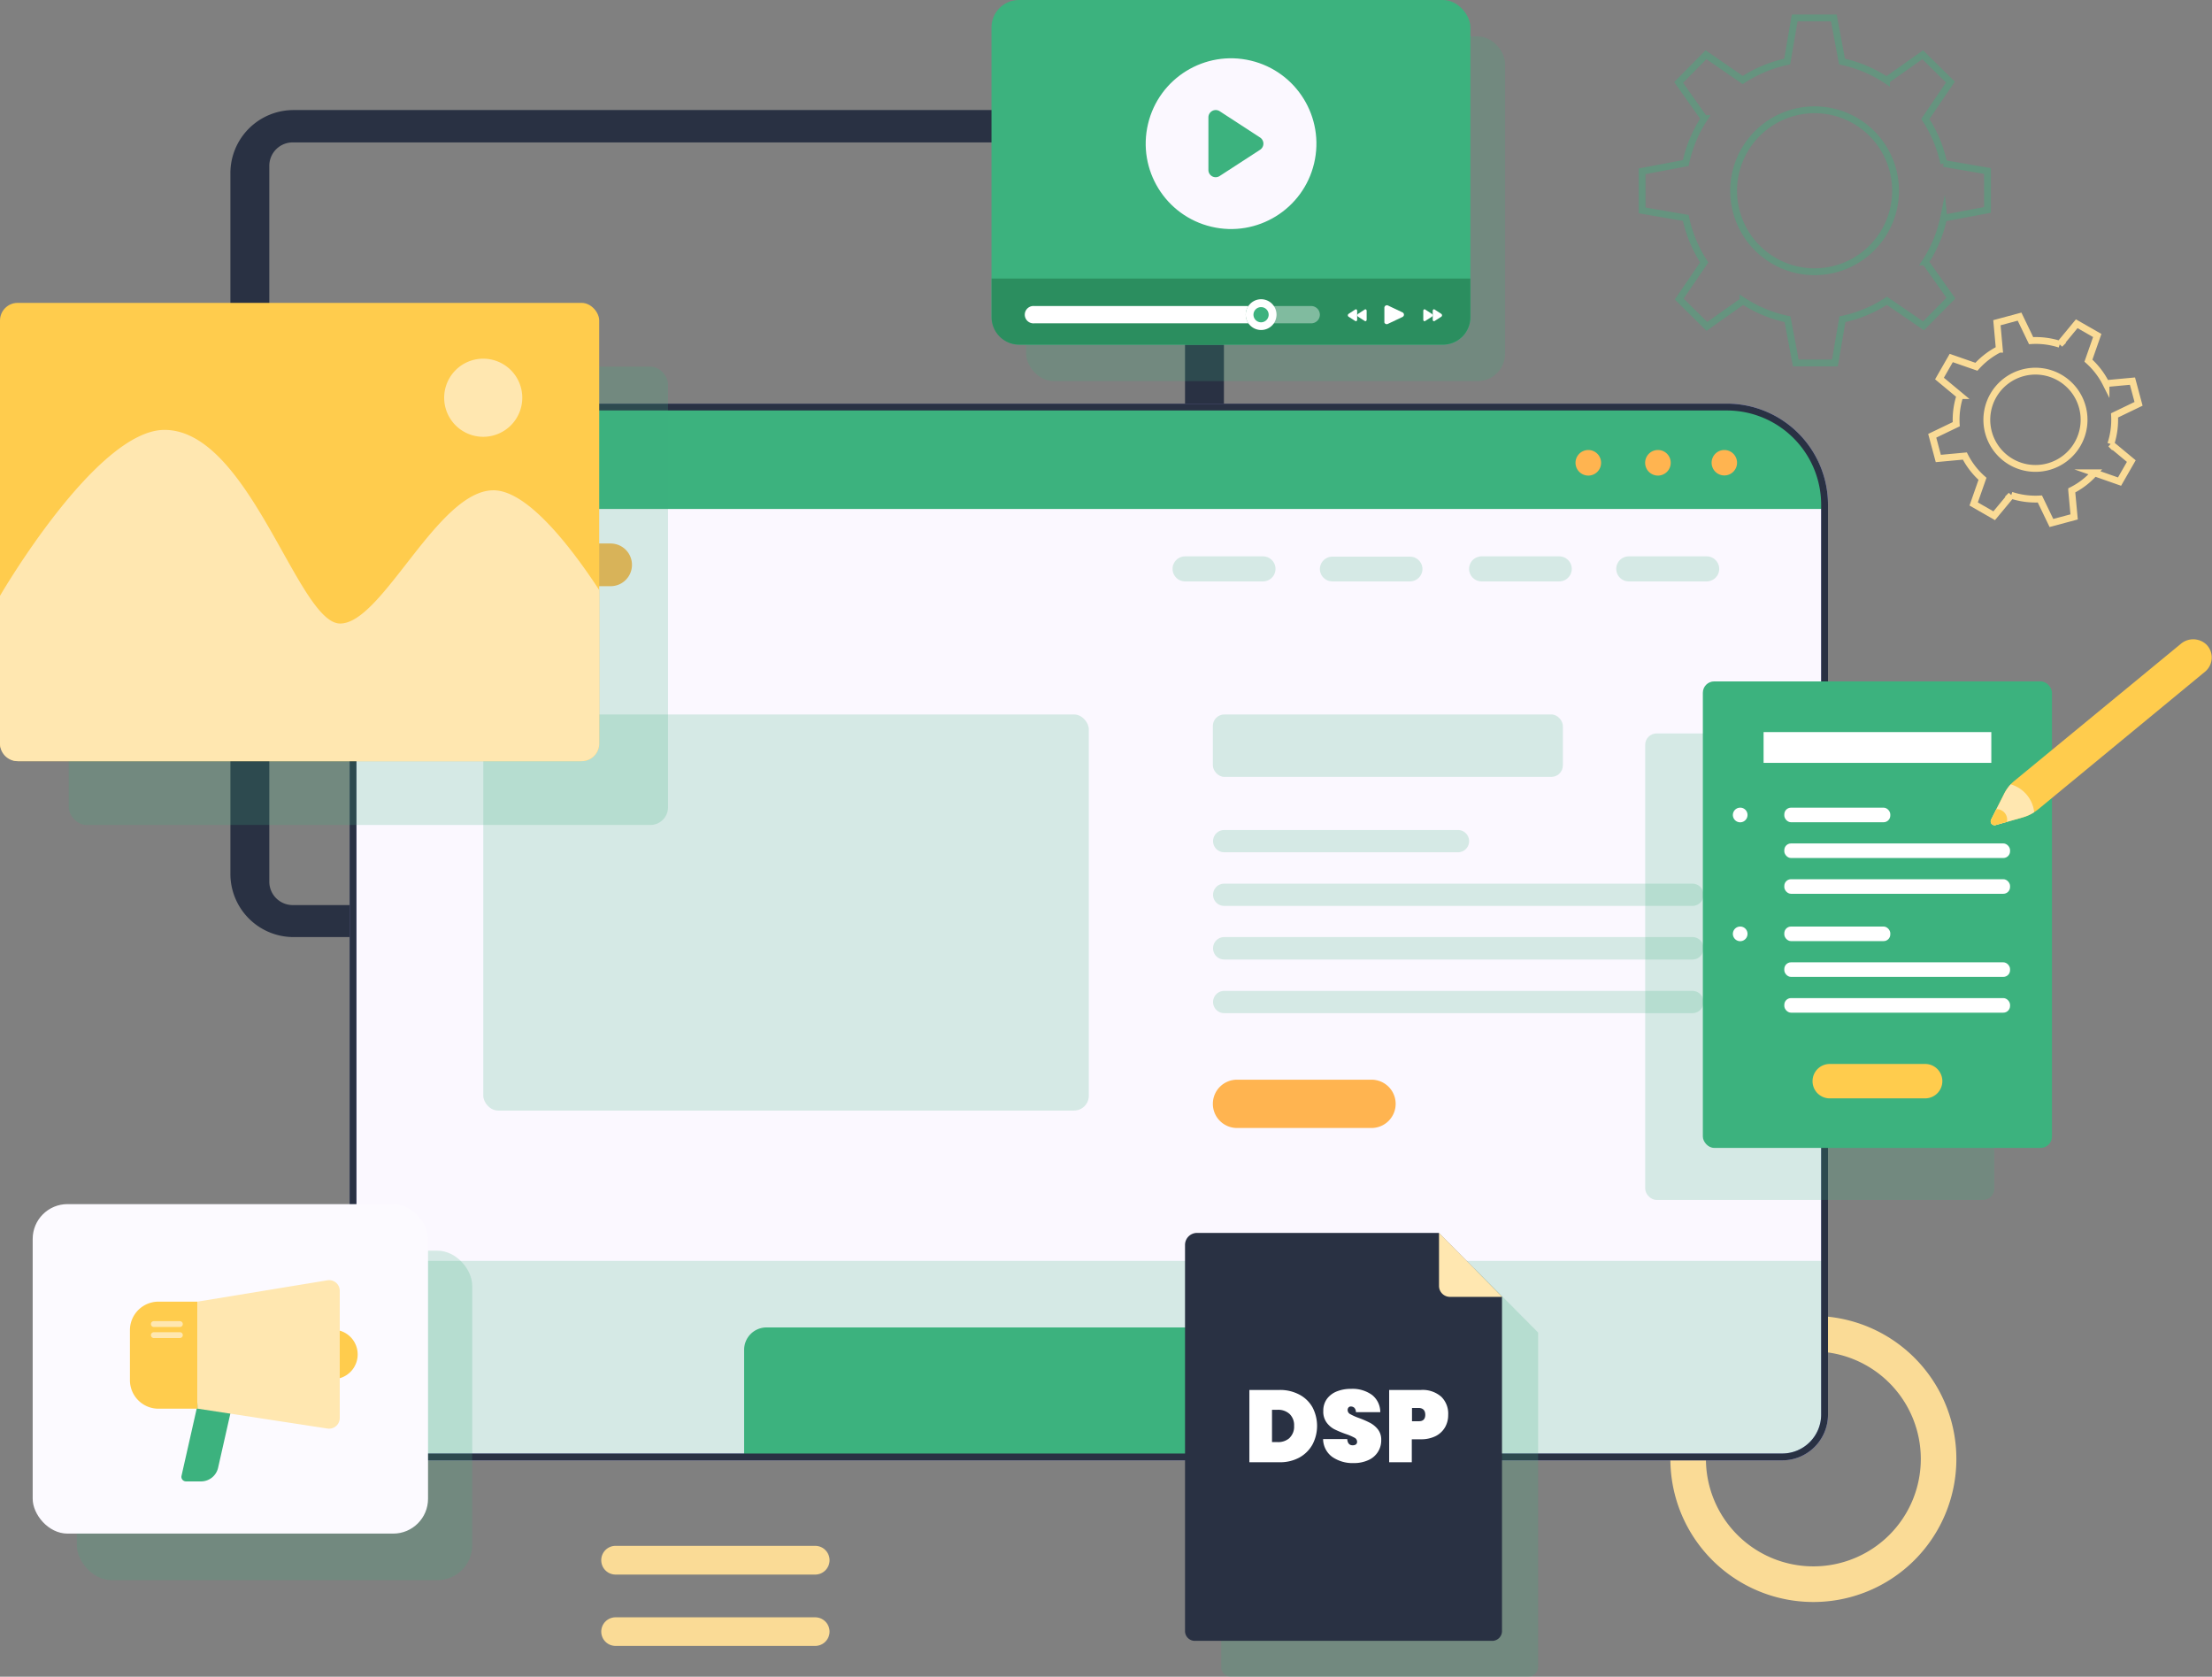 <svg xmlns="http://www.w3.org/2000/svg" viewBox="0 0 323.45 245.13"><rect x="0" y="0" width="323.45" height="245.13" fill="#808080" stroke="none"/><defs><style>.cls-1{isolation:isolate;}.cls-2{fill:#293143;}.cls-3{fill:#fadb96;}.cls-15,.cls-4{fill:#fbf8ff;}.cls-4{stroke:#a6a4f7;}.cls-17,.cls-18,.cls-4,.cls-8{stroke-miterlimit:10;}.cls-5,.cls-7,.cls-9{fill:#3cb27e;}.cls-6{fill:#ffb450;}.cls-7,.cls-9{opacity:0.2;}.cls-17,.cls-18,.cls-8{fill:none;}.cls-8{stroke:#293143;}.cls-9{mix-blend-mode:multiply;}.cls-10{fill:#ffcc4d;}.cls-11{fill:#ffe7b0;}.cls-12,.cls-14{fill:#fff;}.cls-13{fill:#2b8e5f;}.cls-14,.cls-17{opacity:0.4;}.cls-16{fill:#fcfaff;}.cls-17{stroke:#3cb27e;}.cls-18{stroke:#fadb96;}</style></defs><g class="cls-1"><g id="Layer_2" data-name="Layer 2"><g id="OBJECTS"><path class="cls-2" d="M33.69,25.32V127.79A9.24,9.24,0,0,0,42.92,137H169.74a9.24,9.24,0,0,0,9.23-9.24V25.32a9.23,9.23,0,0,0-9.23-9.23H42.92A9.23,9.23,0,0,0,33.69,25.32Zm136.17,107H42.8a3.42,3.42,0,0,1-3.42-3.42V24.24a3.42,3.42,0,0,1,3.42-3.42H169.86a3.42,3.42,0,0,1,3.42,3.42V128.87A3.42,3.42,0,0,1,169.86,132.29Z"/><path class="cls-3" d="M265.16,192.39a20.91,20.91,0,1,0,20.91,20.91A20.9,20.9,0,0,0,265.16,192.39Zm0,36.61a15.71,15.71,0,1,1,15.71-15.7A15.7,15.7,0,0,1,265.16,229Z"/><path class="cls-4" d="M266.8,73.81v133a6.19,6.19,0,0,1-6.19,6.19H57.81a6.19,6.19,0,0,1-6.19-6.19v-133a14.3,14.3,0,0,1,14.3-14.3H252.5A14.3,14.3,0,0,1,266.8,73.81Z"/><path class="cls-5" d="M266.8,73.81v.6H51.62v-.6a14.3,14.3,0,0,1,14.3-14.3H252.5A14.3,14.3,0,0,1,266.8,73.81Z"/><path class="cls-6" d="M89.29,85.7H63.46a3.11,3.11,0,0,1-3.12-3.12h0a3.11,3.11,0,0,1,3.12-3.12H89.29a3.12,3.12,0,0,1,3.12,3.12h0A3.12,3.12,0,0,1,89.29,85.7Z"/><path class="cls-7" d="M184.68,85H173.3a1.83,1.83,0,0,1-1.84-1.83h0a1.83,1.83,0,0,1,1.84-1.83h11.38a1.83,1.83,0,0,1,1.83,1.83h0A1.83,1.83,0,0,1,184.68,85Z"/><path class="cls-7" d="M206.2,85H194.82A1.83,1.83,0,0,1,193,83.21h0a1.83,1.83,0,0,1,1.84-1.83H206.2A1.83,1.83,0,0,1,208,83.21h0A1.83,1.83,0,0,1,206.2,85Z"/><path class="cls-7" d="M228,85H216.66a1.83,1.83,0,0,1-1.84-1.83h0a1.83,1.83,0,0,1,1.84-1.83H228a1.83,1.83,0,0,1,1.83,1.83h0A1.83,1.83,0,0,1,228,85Z"/><path class="cls-7" d="M249.55,85H238.17a1.83,1.83,0,0,1-1.83-1.83h0a1.83,1.83,0,0,1,1.83-1.83h11.38a1.83,1.83,0,0,1,1.84,1.83h0A1.83,1.83,0,0,1,249.55,85Z"/><rect class="cls-7" x="70.67" y="104.45" width="88.54" height="57.91" rx="2.16"/><rect class="cls-7" x="177.35" y="104.45" width="51.18" height="9.13" rx="1.68"/><path class="cls-7" d="M213.2,124.6H179a1.63,1.63,0,0,1-1.62-1.62h0a1.63,1.63,0,0,1,1.62-1.63H213.2a1.62,1.62,0,0,1,1.62,1.63h0A1.62,1.62,0,0,1,213.2,124.6Z"/><path class="cls-7" d="M247.45,132.44H179a1.63,1.63,0,0,1-1.62-1.62h0a1.63,1.63,0,0,1,1.62-1.63h68.48a1.62,1.62,0,0,1,1.62,1.63h0A1.62,1.62,0,0,1,247.45,132.44Z"/><path class="cls-7" d="M247.45,140.28H179a1.63,1.63,0,0,1-1.62-1.63h0A1.63,1.63,0,0,1,179,137h68.48a1.62,1.62,0,0,1,1.62,1.62h0A1.62,1.62,0,0,1,247.45,140.28Z"/><path class="cls-7" d="M247.45,148.12H179a1.63,1.63,0,0,1-1.62-1.63h0a1.63,1.63,0,0,1,1.62-1.62h68.48a1.62,1.62,0,0,1,1.62,1.62h0A1.62,1.62,0,0,1,247.45,148.12Z"/><path class="cls-6" d="M200.55,164.91H180.88a3.53,3.53,0,0,1-3.53-3.53h0a3.53,3.53,0,0,1,3.53-3.53h19.67a3.53,3.53,0,0,1,3.53,3.53h0A3.53,3.53,0,0,1,200.55,164.91Z"/><path class="cls-7" d="M266.8,184.34V206.8a6.19,6.19,0,0,1-6.19,6.19H57.81a6.19,6.19,0,0,1-6.19-6.19V184.34Z"/><path class="cls-5" d="M209.61,197.34V213H108.81V197.34a3.27,3.27,0,0,1,3.28-3.27h94.24A3.27,3.27,0,0,1,209.61,197.34Z"/><path class="cls-6" d="M234.12,67.65a1.87,1.87,0,1,1-1.87-1.86A1.87,1.87,0,0,1,234.12,67.65Z"/><path class="cls-6" d="M244.3,67.65a1.87,1.87,0,1,1-1.86-1.86A1.86,1.86,0,0,1,244.3,67.65Z"/><path class="cls-6" d="M254,67.65a1.86,1.86,0,1,1-1.86-1.86A1.86,1.86,0,0,1,254,67.65Z"/><path class="cls-8" d="M266.8,73.81v133a6.19,6.19,0,0,1-6.19,6.19H57.81a6.19,6.19,0,0,1-6.19-6.19v-133a14.3,14.3,0,0,1,14.3-14.3H252.5A14.3,14.3,0,0,1,266.8,73.81Z"/><rect class="cls-9" x="10.06" y="53.6" width="87.62" height="67.01" rx="2.58"/><rect class="cls-10" y="44.28" width="87.62" height="67" rx="2.58"/><path class="cls-11" d="M87.62,86.26V108.7a2.57,2.57,0,0,1-2.57,2.58H2.58A2.58,2.58,0,0,1,0,108.7V87.11S14.07,62.85,24.05,62.85c12.44,0,19.52,28.31,25.69,28.31S64,71.68,72.16,71.68C77.06,71.68,83.36,79.77,87.62,86.26Z"/><path class="cls-11" d="M76.37,58.14a5.71,5.71,0,1,1-5.7-5.7A5.71,5.71,0,0,1,76.37,58.14Z"/><rect class="cls-9" x="240.57" y="107.23" width="51.05" height="68.2" rx="1.66"/><rect class="cls-5" x="249" y="99.62" width="51.05" height="68.2" rx="1.66"/><rect class="cls-12" x="257.88" y="107.03" width="33.3" height="4.5"/><path class="cls-10" d="M281.5,160.58H267.55a2.51,2.51,0,0,1-2.51-2.52h0a2.51,2.51,0,0,1,2.51-2.51H281.5a2.51,2.51,0,0,1,2.52,2.51h0A2.52,2.52,0,0,1,281.5,160.58Z"/><rect class="cls-12" x="260.91" y="118.08" width="15.5" height="2.13" rx="0.98"/><rect class="cls-12" x="260.91" y="123.31" width="33.01" height="2.13" rx="0.98"/><rect class="cls-12" x="260.91" y="128.54" width="33.01" height="2.13" rx="0.98"/><path class="cls-12" d="M255.53,119.14a1.07,1.07,0,1,1-1.07-1.06A1.06,1.06,0,0,1,255.53,119.14Z"/><rect class="cls-12" x="260.91" y="135.46" width="15.5" height="2.13" rx="0.98"/><rect class="cls-12" x="260.91" y="140.69" width="33.01" height="2.13" rx="0.98"/><rect class="cls-12" x="260.91" y="145.92" width="33.01" height="2.13" rx="0.98"/><path class="cls-12" d="M255.53,136.52a1.07,1.07,0,1,1-1.07-1.06A1.06,1.06,0,0,1,255.53,136.52Z"/><path class="cls-10" d="M322.47,98.17l-24.42,20.14a6.51,6.51,0,0,1-.6.43,6.2,6.2,0,0,1-1.68.76l-3.95,1.12a.56.56,0,0,1-.66-.8l1.85-3.67a6.09,6.09,0,0,1,1-1.48,5.76,5.76,0,0,1,.57-.53l24.3-20a2.8,2.8,0,0,1,3.82.16A2.7,2.7,0,0,1,322.47,98.17Z"/><path class="cls-11" d="M297.45,118.74a6.2,6.2,0,0,1-1.68.76l-2.31.66-1.64.46a.56.56,0,0,1-.66-.8l.76-1.52,1.09-2.15a6.09,6.09,0,0,1,1-1.48A4.78,4.78,0,0,1,297.45,118.74Z"/><path class="cls-10" d="M293.46,120.16l-1.64.46a.56.56,0,0,1-.66-.8l.76-1.52A1.53,1.53,0,0,1,293.46,120.16Z"/><rect class="cls-9" x="150.05" y="5.32" width="70.03" height="50.4" rx="4.01"/><rect class="cls-5" x="144.98" width="70.03" height="50.4" rx="4.01"/><path class="cls-13" d="M215,40.72v5.66a4,4,0,0,1-4,4H149a4,4,0,0,1-4-4V40.72Z"/><path class="cls-12" d="M182.16,46a2.32,2.32,0,0,0,.39,1.27H151.23a1.27,1.27,0,1,1,0-2.53h31.32A2.26,2.26,0,0,0,182.16,46Z"/><path class="cls-14" d="M193,46a1.27,1.27,0,0,1-1.28,1.27h-9.16a2.32,2.32,0,0,1-.39-1.27,2.26,2.26,0,0,1,.39-1.26h9.16A1.28,1.28,0,0,1,193,46Z"/><path class="cls-12" d="M186.66,46a2.32,2.32,0,0,1-.39,1.27,2.26,2.26,0,0,1-3.72,0,2.32,2.32,0,0,1-.39-1.27,2.26,2.26,0,0,1,.39-1.26,2.24,2.24,0,0,1,3.72,0A2.26,2.26,0,0,1,186.66,46Z"/><path class="cls-5" d="M185.51,46a1.11,1.11,0,1,1-1.1-1.1A1.11,1.11,0,0,1,185.51,46Z"/><path class="cls-12" d="M202.43,47.15V45a.37.37,0,0,1,.54-.33l2.11,1a.37.37,0,0,1,0,.67l-2.11,1A.37.37,0,0,1,202.43,47.15Z"/><path class="cls-12" d="M208.12,46.74V45.45c0-.17.14-.28.26-.21l1,.65a.26.26,0,0,1,0,.41l-1,.64C208.26,47,208.12,46.91,208.12,46.74Z"/><path class="cls-12" d="M209.5,46.74V45.45c0-.17.14-.28.26-.21l1,.65a.26.26,0,0,1,0,.41l-1,.64C209.64,47,209.5,46.91,209.5,46.74Z"/><path class="cls-12" d="M199.84,46.74V45.45c0-.17-.15-.28-.26-.21l-1,.65a.26.26,0,0,0,0,.41l1,.64C199.69,47,199.84,46.91,199.84,46.74Z"/><path class="cls-12" d="M198.45,46.74V45.45c0-.17-.14-.28-.26-.21l-1,.65a.26.26,0,0,0,0,.41l1,.64C198.31,47,198.45,46.91,198.45,46.74Z"/><circle class="cls-15" cx="179.99" cy="21" r="12.48" transform="translate(117.99 191.27) rotate(-76.64)"/><path class="cls-5" d="M176.7,24.84V17.16a1.07,1.07,0,0,1,1.65-.9l5.9,3.84a1.07,1.07,0,0,1,0,1.8l-5.9,3.83A1.06,1.06,0,0,1,176.7,24.84Z"/><rect class="cls-9" x="11.24" y="182.85" width="57.81" height="48.17" rx="5.09"/><rect class="cls-16" x="4.78" y="176.04" width="57.81" height="48.17" rx="5.09"/><path class="cls-5" d="M29.4,216.58H27.18a.67.67,0,0,1-.64-.81l2.4-10.62a.67.67,0,0,1,.65-.52h3.72a.67.67,0,0,1,.65.81l-2.07,9.15A2.56,2.56,0,0,1,29.4,216.58Z"/><path class="cls-10" d="M48.69,201.63h-2.1V194.4h2.1A3.61,3.61,0,0,1,52.3,198h0A3.61,3.61,0,0,1,48.69,201.63Z"/><path class="cls-10" d="M23.19,190.3h5.68a0,0,0,0,1,0,0v15.65a0,0,0,0,1,0,0H23.19A4.17,4.17,0,0,1,19,201.77v-7.31A4.17,4.17,0,0,1,23.19,190.3Z"/><path class="cls-11" d="M28.87,190.3l19-3.12a1.55,1.55,0,0,1,1.81,1.54v18.59a1.56,1.56,0,0,1-1.8,1.54l-19-2.91Z"/><path class="cls-11" d="M26.3,194H22.49a.42.42,0,0,1-.42-.42h0a.42.42,0,0,1,.42-.43H26.3a.43.43,0,0,1,.43.43h0A.42.42,0,0,1,26.3,194Z"/><path class="cls-11" d="M26.3,195.62H22.49a.42.42,0,0,1-.42-.43h0a.42.42,0,0,1,.42-.42H26.3a.42.42,0,0,1,.43.42h0A.43.43,0,0,1,26.3,195.62Z"/><path class="cls-9" d="M180.28,185.49h35.38l9.25,9.32V243.7a1.44,1.44,0,0,1-1.44,1.43H180a1.43,1.43,0,0,1-1.43-1.43V187.24A1.75,1.75,0,0,1,180.28,185.49Z"/><path class="cls-2" d="M175,180.25h35.38l9.25,9.33v48.88a1.43,1.43,0,0,1-1.43,1.43H174.71a1.43,1.43,0,0,1-1.43-1.43V182A1.76,1.76,0,0,1,175,180.25Z"/><path class="cls-11" d="M210.42,180.25V188a1.6,1.6,0,0,0,1.6,1.6h7.65Z"/><path class="cls-3" d="M119.16,230.2H90a2.09,2.09,0,0,1-2.08-2.09h0A2.09,2.09,0,0,1,90,226h29.21a2.1,2.1,0,0,1,2.09,2.09h0A2.1,2.1,0,0,1,119.16,230.2Z"/><path class="cls-3" d="M119.16,240.63H90a2.09,2.09,0,0,1-2.08-2.09h0A2.09,2.09,0,0,1,90,236.45h29.21a2.1,2.1,0,0,1,2.09,2.09h0A2.1,2.1,0,0,1,119.16,240.63Z"/><path class="cls-17" d="M284.23,31.89l6.39-1.2V25l-6.39-1.1h0a18.71,18.71,0,0,0-2.7-6.5L285.2,12l-4.05-4-5.29,3.74A19,19,0,0,0,269.35,9h0l-1.2-6.38h-5.72L261.33,9h0a19.09,19.09,0,0,0-6.5,2.7h0L249.46,8l-4,4.05,3.74,5.29a19.06,19.06,0,0,0-2.7,6.5h0l-6.38,1.2v5.72l6.38,1.1a19.18,19.18,0,0,0,2.7,6.5l-3.66,5.36,4.05,4,5.29-3.74a18.93,18.93,0,0,0,6.5,2.69h0l1.21,6.39h5.72l1.1-6.39a18.79,18.79,0,0,0,6.5-2.7l5.36,3.67,4-4.05-3.74-5.29a18.71,18.71,0,0,0,2.69-6.51Zm-18.88,7.84a11.84,11.84,0,1,1,11.83-11.84A11.85,11.85,0,0,1,265.35,39.73Z"/><path class="cls-18" d="M306.25,69.12l3.68,1.29,1.72-3-3-2.49h0a11.34,11.34,0,0,0,.55-4.19l3.51-1.69-.89-3.32-3.87.36a11.24,11.24,0,0,0-2.57-3.35h0l1.29-3.68-3-1.72-2.48,3h0A11.34,11.34,0,0,0,297,49.8h0l-1.69-3.51-3.31.89.35,3.87A11.4,11.4,0,0,0,289,53.62h0l-3.68-1.28-1.72,3,3,2.49a11.34,11.34,0,0,0-.55,4.19l-3.51,1.69.89,3.32,3.88-.36A11.24,11.24,0,0,0,289.89,70h0l-1.29,3.68,3,1.72,2.49-3a11.34,11.34,0,0,0,4.19.55l1.69,3.51,3.32-.89-.36-3.87a11.11,11.11,0,0,0,3.35-2.58Zm-12.17-1.59a7.11,7.11,0,1,1,9.71-2.6A7.11,7.11,0,0,1,294.08,67.53Z"/><path class="cls-12" d="M190,203.89a4.71,4.71,0,0,1,1.92,1.86,5.84,5.84,0,0,1,0,5.43,4.9,4.9,0,0,1-1.92,1.91,5.89,5.89,0,0,1-2.9.69h-4.41V203.21h4.41A6,6,0,0,1,190,203.89Zm-1.43,6.32a2.25,2.25,0,0,0,.66-1.74,2.27,2.27,0,0,0-.66-1.75,2.47,2.47,0,0,0-1.77-.61H186v4.72h.79A2.48,2.48,0,0,0,188.59,210.21Z"/><path class="cls-12" d="M194.81,213a3.28,3.28,0,0,1-1.34-2.61H197c.05.61.31.91.8.91a.85.85,0,0,0,.46-.12.46.46,0,0,0,.18-.4.67.67,0,0,0-.4-.6,7.86,7.86,0,0,0-1.25-.53,14.83,14.83,0,0,1-1.68-.7,3.31,3.31,0,0,1-1.14-1,2.68,2.68,0,0,1-.47-1.68,2.89,2.89,0,0,1,.53-1.75,3.29,3.29,0,0,1,1.45-1.1,5.42,5.42,0,0,1,2.07-.37,4.84,4.84,0,0,1,3.08.89,3.19,3.19,0,0,1,1.2,2.52h-3.56a.92.92,0,0,0-.23-.64.72.72,0,0,0-.51-.19.42.42,0,0,0-.34.14.54.54,0,0,0-.13.39.67.67,0,0,0,.39.59,8.12,8.12,0,0,0,1.26.56,13.8,13.8,0,0,1,1.65.72,3.65,3.65,0,0,1,1.13.95,2.44,2.44,0,0,1,.48,1.54,3.13,3.13,0,0,1-1.87,2.94,5,5,0,0,1-2.16.44A5.22,5.22,0,0,1,194.81,213Z"/><path class="cls-12" d="M211.31,208.65a3.31,3.31,0,0,1-1.37,1.3,4.71,4.71,0,0,1-2.18.47h-1.32v3.36h-3.31V203.21h4.63a4.13,4.13,0,0,1,3,1,3.45,3.45,0,0,1,1,2.64A3.56,3.56,0,0,1,211.31,208.65Zm-2.9-1.81c0-.65-.34-1-1-1h-.94v1.94h.94C208.07,207.81,208.41,207.49,208.41,206.84Z"/></g></g></g></svg>